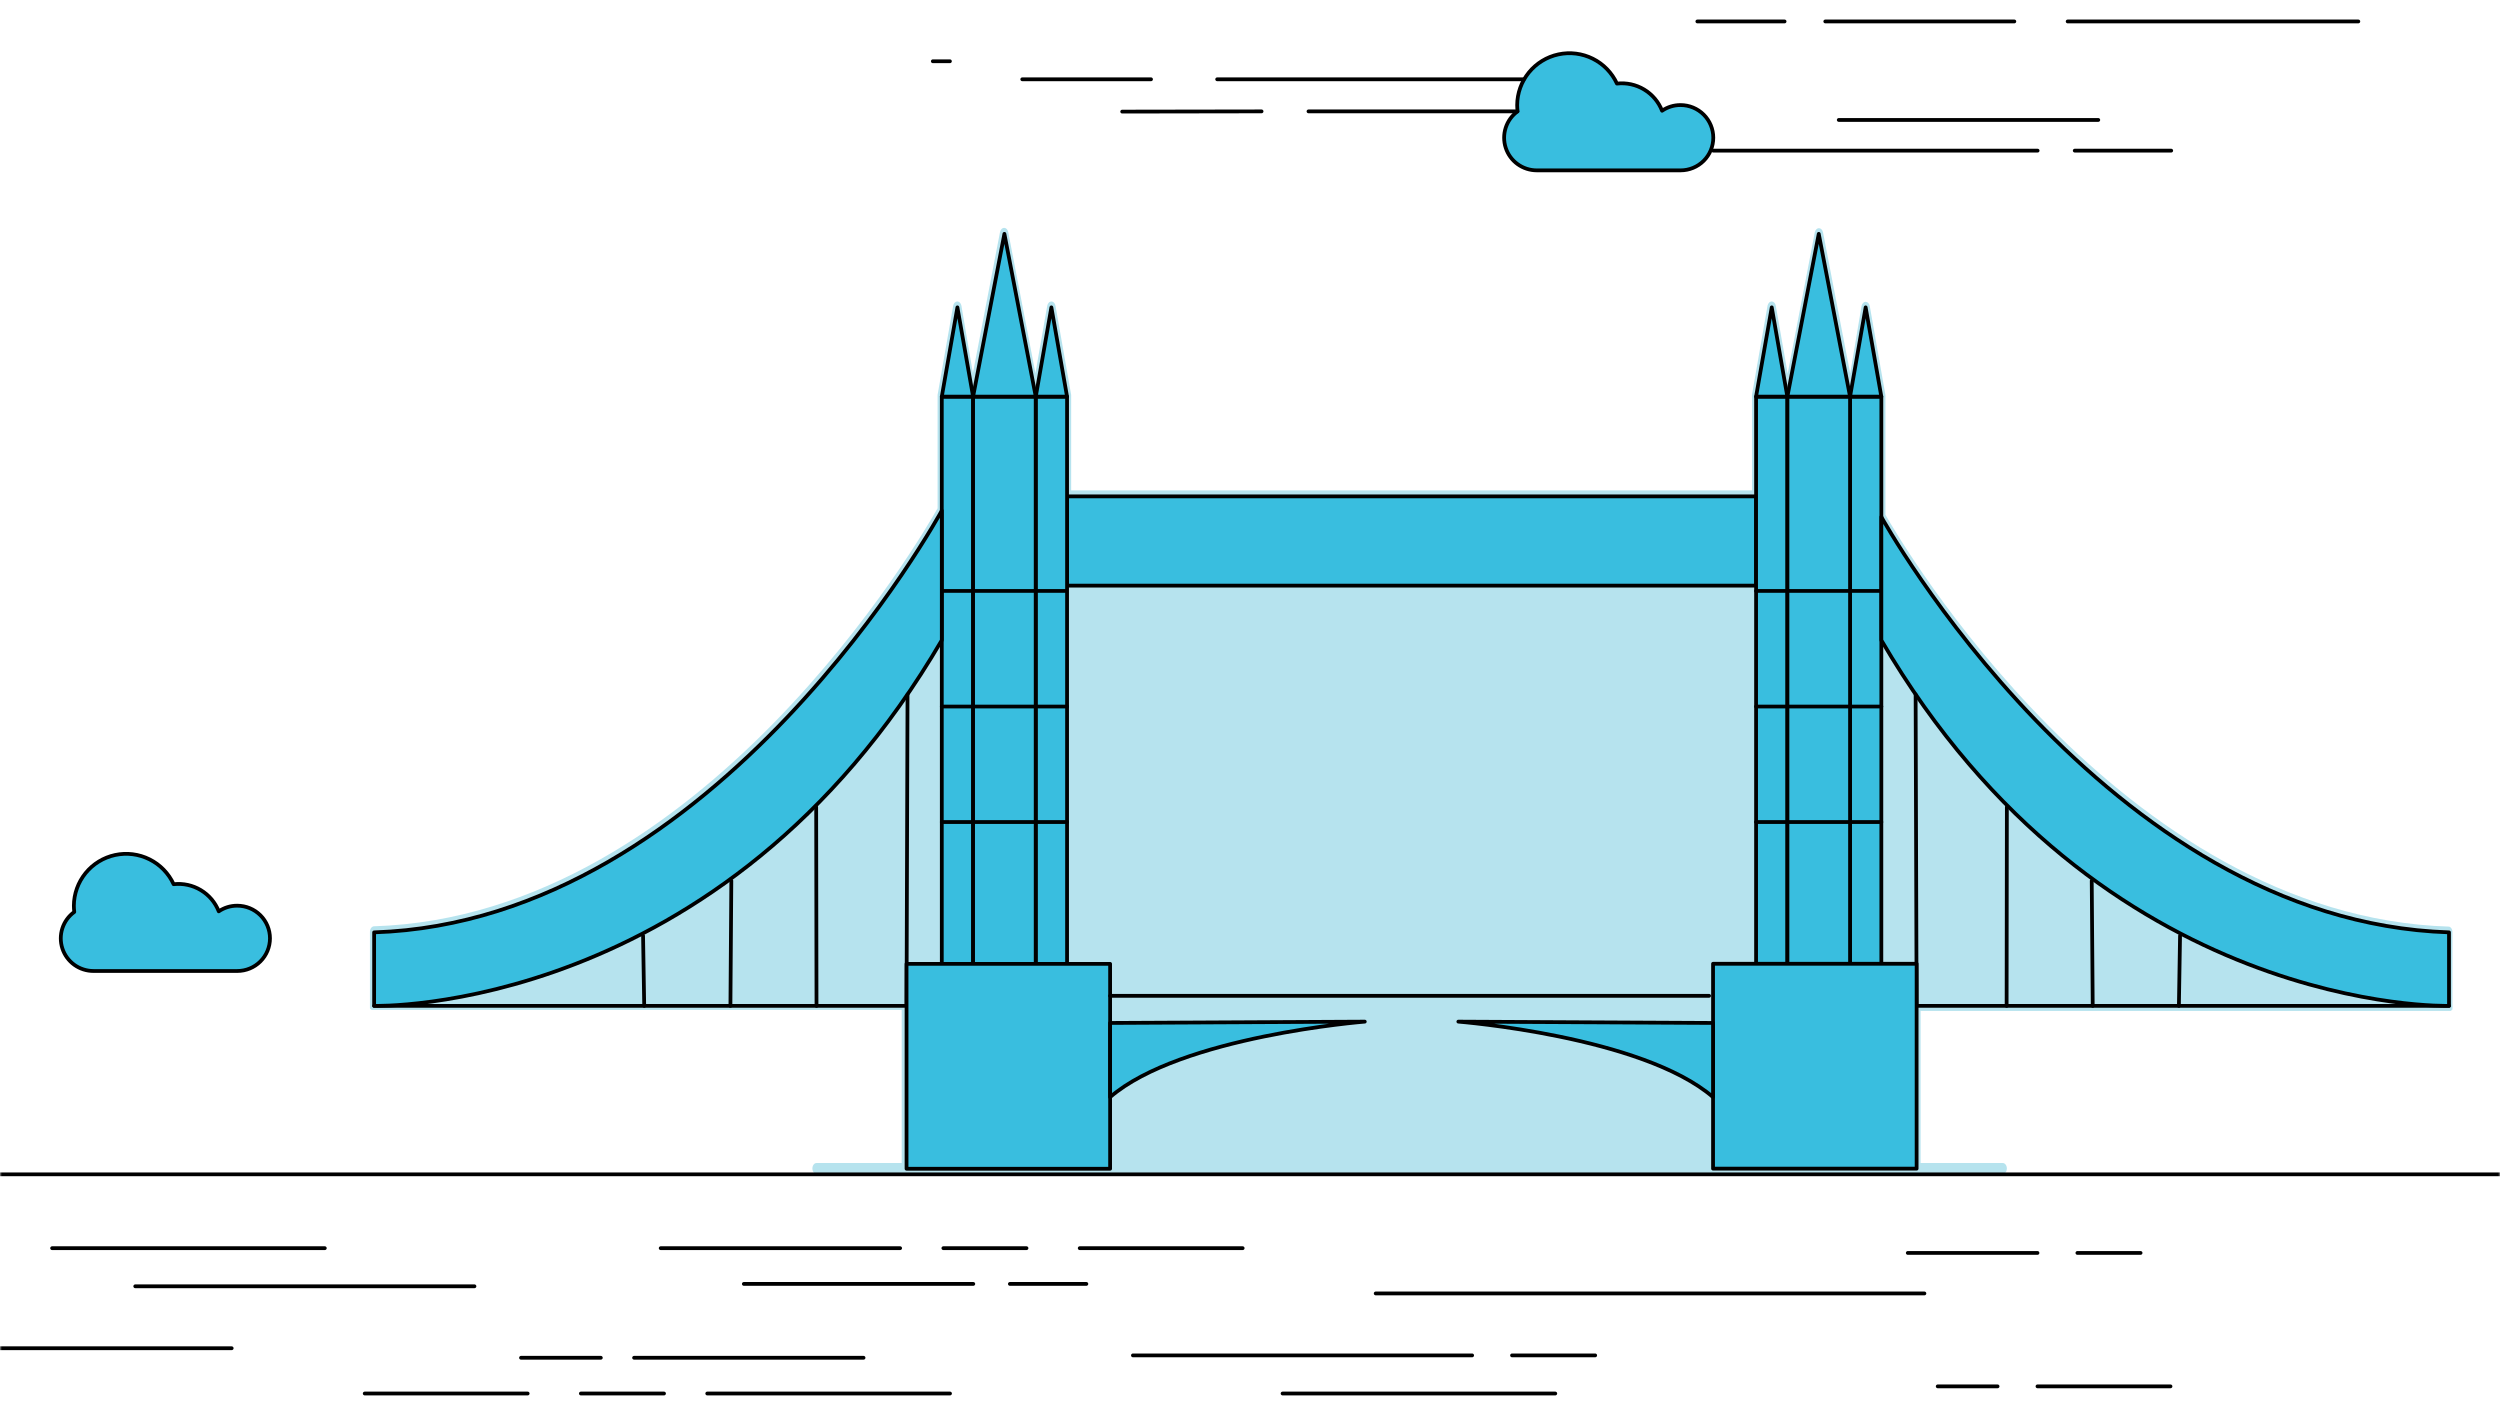 <svg width="663" height="376" viewBox="0 0 663 376" fill="none" xmlns="http://www.w3.org/2000/svg">
<g clip-path="url(#clip0_1887_13791)">
<mask id="mask0_1887_13791" style="mask-type:alpha" maskUnits="userSpaceOnUse" x="0" y="-4" width="663" height="384">
<path d="M663 -4H0V380H663V-4Z" fill="#D9D9D9"/>
</mask>
<g mask="url(#mask0_1887_13791)">
<path d="M649.497 245.74C562.351 243.08 503.92 143.445 500.021 136.519V105.158C500.021 105.158 500.021 105.012 500.021 104.954V104.808L495.859 81.134C495.792 80.816 495.649 80.537 495.452 80.338C495.256 80.139 495.016 80.031 494.77 80.031C494.524 80.031 494.284 80.139 494.088 80.338C493.891 80.537 493.749 80.816 493.681 81.134L490.674 99.05L483.462 61.61C483.395 61.292 483.252 61.013 483.056 60.814C482.859 60.615 482.619 60.508 482.373 60.508C482.127 60.508 481.888 60.615 481.691 60.814C481.495 61.013 481.352 61.292 481.284 61.61L474.094 99.05L470.935 81.046C470.868 80.728 470.725 80.449 470.529 80.25C470.332 80.051 470.092 79.944 469.846 79.944C469.6 79.944 469.361 80.051 469.164 80.25C468.968 80.449 468.825 80.728 468.757 81.046L464.618 104.72C464.618 104.72 464.618 104.72 464.618 104.866C464.605 104.933 464.605 105.003 464.618 105.071V130.06H284.073V105.071C284.073 105.071 284.073 104.925 284.073 104.866V104.72L279.912 81.046C279.844 80.728 279.701 80.449 279.505 80.25C279.308 80.051 279.069 79.944 278.822 79.944C278.576 79.944 278.337 80.051 278.14 80.25C277.944 80.449 277.801 80.728 277.733 81.046L274.596 98.962L267.384 61.522C267.317 61.205 267.174 60.925 266.978 60.726C266.781 60.528 266.541 60.42 266.295 60.42C266.049 60.42 265.81 60.528 265.613 60.726C265.417 60.925 265.274 61.205 265.206 61.522L258.016 98.962L254.966 81.046C254.899 80.728 254.756 80.449 254.559 80.25C254.362 80.051 254.123 79.944 253.877 79.944C253.631 79.944 253.391 80.051 253.195 80.25C252.998 80.449 252.855 80.728 252.788 81.046L248.648 104.72C248.648 104.72 248.648 104.72 248.648 104.866C248.635 104.933 248.635 105.003 248.648 105.071V134.795C244.813 141.605 186.383 242.935 99.171 245.653C98.888 245.668 98.62 245.827 98.421 246.098C98.223 246.371 98.109 246.733 98.104 247.114V266.608C98.081 266.802 98.081 266.999 98.104 267.193V267.368C98.147 267.472 98.198 267.57 98.256 267.661H98.409C98.409 267.661 98.409 267.807 98.583 267.836H98.779H98.997H239.128V308.432H216.535C216.246 308.432 215.969 308.587 215.765 308.86C215.56 309.134 215.446 309.506 215.446 309.894C215.451 310.278 215.568 310.647 215.771 310.919C215.974 311.191 216.248 311.348 216.535 311.355H531.131C531.419 311.348 531.692 311.191 531.895 310.919C532.099 310.647 532.215 310.278 532.221 309.894C532.221 309.506 532.106 309.134 531.901 308.86C531.698 308.587 531.421 308.432 531.131 308.432H509.345V268.099H649.497H649.737H649.912L650.108 267.924H650.26L650.391 267.632C650.397 267.573 650.397 267.514 650.391 267.456C650.423 267.263 650.423 267.063 650.391 266.871V247.377C650.423 247.003 650.349 246.627 650.183 246.323C650.018 246.02 649.772 245.811 649.497 245.74Z" fill="#B6E3EE"/>
<path d="M465.714 131.639H282.991V155.313H465.714V131.639Z" fill="#39BEDF" stroke="black" stroke-linecap="round" stroke-linejoin="round"/>
<path d="M258.065 105.189H249.764V255.621H258.065V105.189Z" fill="#39BEDF" stroke="black" stroke-linecap="round" stroke-linejoin="round"/>
<path d="M282.986 105.189H274.686V255.621H282.986V105.189Z" fill="#39BEDF" stroke="black" stroke-linecap="round" stroke-linejoin="round"/>
<path d="M249.764 105.186L253.904 81.512L258.065 105.186H249.764Z" fill="#39BEDF" stroke="black" stroke-linecap="round" stroke-linejoin="round"/>
<path d="M274.686 105.186L278.825 81.512L282.986 105.186H274.686Z" fill="#39BEDF" stroke="black" stroke-linecap="round" stroke-linejoin="round"/>
<path d="M274.664 105.189H258.063V255.621H274.664V105.189Z" fill="#39BEDF" stroke="black" stroke-linecap="round" stroke-linejoin="round"/>
<path d="M489.859 105.189H473.258V255.621H489.859V105.189Z" stroke="black" stroke-linecap="round" stroke-linejoin="round"/>
<path d="M258.063 105.186L266.363 62.018L274.686 105.186H258.063Z" fill="#39BEDF" stroke="black" stroke-linecap="round" stroke-linejoin="round"/>
<path d="M249.764 156.715H282.531" stroke="black" stroke-linecap="round" stroke-linejoin="round"/>
<path d="M249.764 187.371H282.988" stroke="black" stroke-linecap="round" stroke-linejoin="round"/>
<path d="M249.764 218.002H282.988" stroke="black" stroke-linecap="round" stroke-linejoin="round"/>
<path d="M249.764 169.781C191.616 269.357 99.22 266.757 99.22 266.757V247.262C190.592 244.339 249.764 135.41 249.764 135.41V169.781Z" fill="#39BEDF" stroke="black" stroke-linecap="round" stroke-linejoin="round"/>
<path d="M240.675 184.189L240.414 266.756" stroke="black" stroke-linecap="round" stroke-linejoin="round"/>
<path d="M216.45 214.029L216.538 266.754" stroke="black" stroke-linecap="round" stroke-linejoin="round"/>
<path d="M193.948 233.58L193.709 266.753" stroke="black" stroke-linecap="round" stroke-linejoin="round"/>
<path d="M170.54 248.166L170.845 266.755" stroke="black" stroke-linecap="round" stroke-linejoin="round"/>
<path d="M99.22 266.754H240.418" stroke="black" stroke-linecap="round" stroke-linejoin="round"/>
<path d="M294.401 255.619H240.414V309.953H294.401V255.619Z" fill="#39BEDF" stroke="black" stroke-linecap="round" stroke-linejoin="round"/>
<path d="M294.402 271.286L361.94 270.936C361.94 270.936 313.138 274.793 294.402 290.956V271.286Z" fill="#39BEDF" stroke="black" stroke-linecap="round" stroke-linejoin="round"/>
<path d="M490.63 255.619H498.931V105.188H490.63V255.619Z" fill="#39BEDF" stroke="black" stroke-linecap="round" stroke-linejoin="round"/>
<path d="M465.711 255.619H474.012V105.188H465.711V255.619Z" fill="#39BEDF" stroke="black" stroke-linecap="round" stroke-linejoin="round"/>
<path d="M498.931 105.186L494.77 81.512L490.631 105.186H498.931Z" fill="#39BEDF" stroke="black" stroke-linecap="round" stroke-linejoin="round"/>
<path d="M474.007 105.186L469.867 81.512L465.706 105.186H474.007Z" fill="#39BEDF" stroke="black" stroke-linecap="round" stroke-linejoin="round"/>
<path d="M474.029 255.619H490.631V105.188H474.029V255.619Z" fill="#39BEDF" stroke="black" stroke-linecap="round" stroke-linejoin="round"/>
<path d="M490.635 105.186L482.334 62.018L474.012 105.186H490.635Z" fill="#39BEDF" stroke="black" stroke-linecap="round" stroke-linejoin="round"/>
<path d="M498.931 156.715H465.706" stroke="black" stroke-linecap="round" stroke-linejoin="round"/>
<path d="M498.931 187.371H465.706" stroke="black" stroke-linecap="round" stroke-linejoin="round"/>
<path d="M498.931 218.002H465.706" stroke="black" stroke-linecap="round" stroke-linejoin="round"/>
<path d="M498.931 169.779C557.079 269.355 649.475 266.754 649.475 266.754V247.26C558.103 244.337 498.931 137.074 498.931 137.074V169.779Z" fill="#39BEDF" stroke="black" stroke-linecap="round" stroke-linejoin="round"/>
<path d="M508.021 184.189L508.283 266.756" stroke="black" stroke-linecap="round" stroke-linejoin="round"/>
<path d="M532.221 214.029L532.155 266.754" stroke="black" stroke-linecap="round" stroke-linejoin="round"/>
<path d="M554.727 233.58L554.988 266.753" stroke="black" stroke-linecap="round" stroke-linejoin="round"/>
<path d="M578.148 248.166L577.843 266.755" stroke="black" stroke-linecap="round" stroke-linejoin="round"/>
<path d="M649.486 266.754H508.287" stroke="black" stroke-linecap="round" stroke-linejoin="round"/>
<path d="M454.301 309.925H508.287V255.592H454.301V309.925Z" fill="#39BEDF" stroke="black" stroke-linecap="round" stroke-linejoin="round"/>
<path d="M453.247 264.094H294.402" stroke="black" stroke-linecap="round" stroke-linejoin="round"/>
<path d="M454.292 271.286L386.754 270.936C386.754 270.936 435.556 274.793 454.292 290.956V271.286Z" fill="#39BEDF" stroke="black" stroke-linecap="round" stroke-linejoin="round"/>
<path d="M247.387 16.248H251.92" stroke="black" stroke-linecap="round" stroke-linejoin="round"/>
<path d="M445.648 27.865C443.91 27.861 442.211 28.387 440.78 29.371C439.859 27.021 438.186 25.04 436.022 23.737C433.857 22.434 431.323 21.882 428.812 22.166C427.493 19.305 425.237 16.979 422.416 15.57C419.595 14.162 416.377 13.757 413.294 14.421C410.212 15.085 407.447 16.779 405.458 19.223C403.469 21.667 402.374 24.715 402.353 27.865C402.357 28.424 402.392 28.983 402.459 29.538C400.98 30.613 399.88 32.127 399.317 33.864C398.752 35.601 398.754 37.471 399.32 39.208C399.886 40.944 400.987 42.457 402.467 43.53C403.946 44.603 405.729 45.18 407.557 45.18H445.692C447.991 45.18 450.196 44.268 451.823 42.644C453.448 41.021 454.362 38.819 454.362 36.522C454.362 34.226 453.448 32.024 451.823 30.401C450.196 28.777 447.991 27.865 445.692 27.865H445.648Z" fill="#39BEDF" stroke="black" stroke-linecap="round" stroke-linejoin="round"/>
<path d="M404.126 21.029H322.793" stroke="black" stroke-linecap="round" stroke-linejoin="round"/>
<path d="M305.251 21.029H271.103" stroke="black" stroke-linecap="round" stroke-linejoin="round"/>
<path d="M402.415 29.537H347.012" stroke="black" stroke-linecap="round" stroke-linejoin="round"/>
<path d="M334.568 29.537L297.605 29.599" stroke="black" stroke-linecap="round" stroke-linejoin="round"/>
<path d="M454.344 39.949H540.377" stroke="black" stroke-linecap="round" stroke-linejoin="round"/>
<path d="M550.221 39.949H575.806" stroke="black" stroke-linecap="round" stroke-linejoin="round"/>
<path d="M487.637 31.811H556.464" stroke="black" stroke-linecap="round" stroke-linejoin="round"/>
<path d="M548.34 5.688H625.431" stroke="black" stroke-linecap="round" stroke-linejoin="round"/>
<path d="M534.203 5.688H484.064" stroke="black" stroke-linecap="round" stroke-linejoin="round"/>
<path d="M473.271 5.688H450.138" stroke="black" stroke-linecap="round" stroke-linejoin="round"/>
<path d="M62.883 240.191C61.146 240.188 59.449 240.711 58.014 241.688C57.092 239.339 55.419 237.361 53.255 236.06C51.09 234.759 48.556 234.207 46.046 234.493C44.728 231.631 42.472 229.304 39.651 227.896C36.83 226.489 33.612 226.083 30.529 226.747C27.446 227.411 24.682 229.104 22.693 231.548C20.704 233.993 19.609 237.042 19.588 240.191C19.592 240.747 19.627 241.303 19.694 241.856C18.212 242.928 17.108 244.443 16.542 246.182C15.976 247.92 15.976 249.794 16.542 251.532C17.108 253.271 18.212 254.786 19.694 255.859C21.176 256.932 22.961 257.509 24.791 257.506H62.927C65.226 257.506 67.431 256.594 69.057 254.971C70.683 253.347 71.596 251.145 71.596 248.849C71.596 246.553 70.683 244.35 69.057 242.727C67.431 241.103 65.226 240.191 62.927 240.191H62.883Z" fill="#39BEDF" stroke="black" stroke-linecap="round" stroke-linejoin="round"/>
<path d="M251.944 369.559H187.562" stroke="black" stroke-linecap="round" stroke-linejoin="round"/>
<path d="M176.097 369.559H154.049" stroke="black" stroke-linecap="round" stroke-linejoin="round"/>
<path d="M139.938 369.559H96.723" stroke="black" stroke-linecap="round" stroke-linejoin="round"/>
<path d="M229.014 360.08H168.16" stroke="black" stroke-linecap="round" stroke-linejoin="round"/>
<path d="M159.34 360.08H138.174" stroke="black" stroke-linecap="round" stroke-linejoin="round"/>
<path d="M125.827 341.125H35.868" stroke="black" stroke-linecap="round" stroke-linejoin="round"/>
<path d="M86.139 331.016H13.819" stroke="black" stroke-linecap="round" stroke-linejoin="round"/>
<path d="M61.445 357.553H-83.194" stroke="black" stroke-linecap="round" stroke-linejoin="round"/>
<path d="M175.215 331.016H238.715" stroke="black" stroke-linecap="round" stroke-linejoin="round"/>
<path d="M250.181 331.016H272.229" stroke="black" stroke-linecap="round" stroke-linejoin="round"/>
<path d="M286.34 331.016H329.555" stroke="black" stroke-linecap="round" stroke-linejoin="round"/>
<path d="M197.264 340.494H258.118" stroke="black" stroke-linecap="round" stroke-linejoin="round"/>
<path d="M267.819 340.494H288.104" stroke="black" stroke-linecap="round" stroke-linejoin="round"/>
<path d="M300.451 359.449H390.41" stroke="black" stroke-linecap="round" stroke-linejoin="round"/>
<path d="M400.993 359.449H423.042" stroke="black" stroke-linecap="round" stroke-linejoin="round"/>
<path d="M340.139 369.559H412.458" stroke="black" stroke-linecap="round" stroke-linejoin="round"/>
<path d="M364.833 343.021H510.354" stroke="black" stroke-linecap="round" stroke-linejoin="round"/>
<path d="M505.944 332.279H540.34" stroke="black" stroke-linecap="round" stroke-linejoin="round"/>
<path d="M550.924 332.279H567.681" stroke="black" stroke-linecap="round" stroke-linejoin="round"/>
<path d="M575.618 367.662H540.34" stroke="black" stroke-linecap="round" stroke-linejoin="round"/>
<path d="M529.757 367.662H513.882" stroke="black" stroke-linecap="round" stroke-linejoin="round"/>
<path d="M-503 311.43H662.931" stroke="black" stroke-linecap="round" stroke-linejoin="round"/>
</g>
</g>
<defs>
<clipPath id="clip0_1887_13791">
<rect width="663" height="376" fill="white"/>
</clipPath>
</defs>
</svg>
